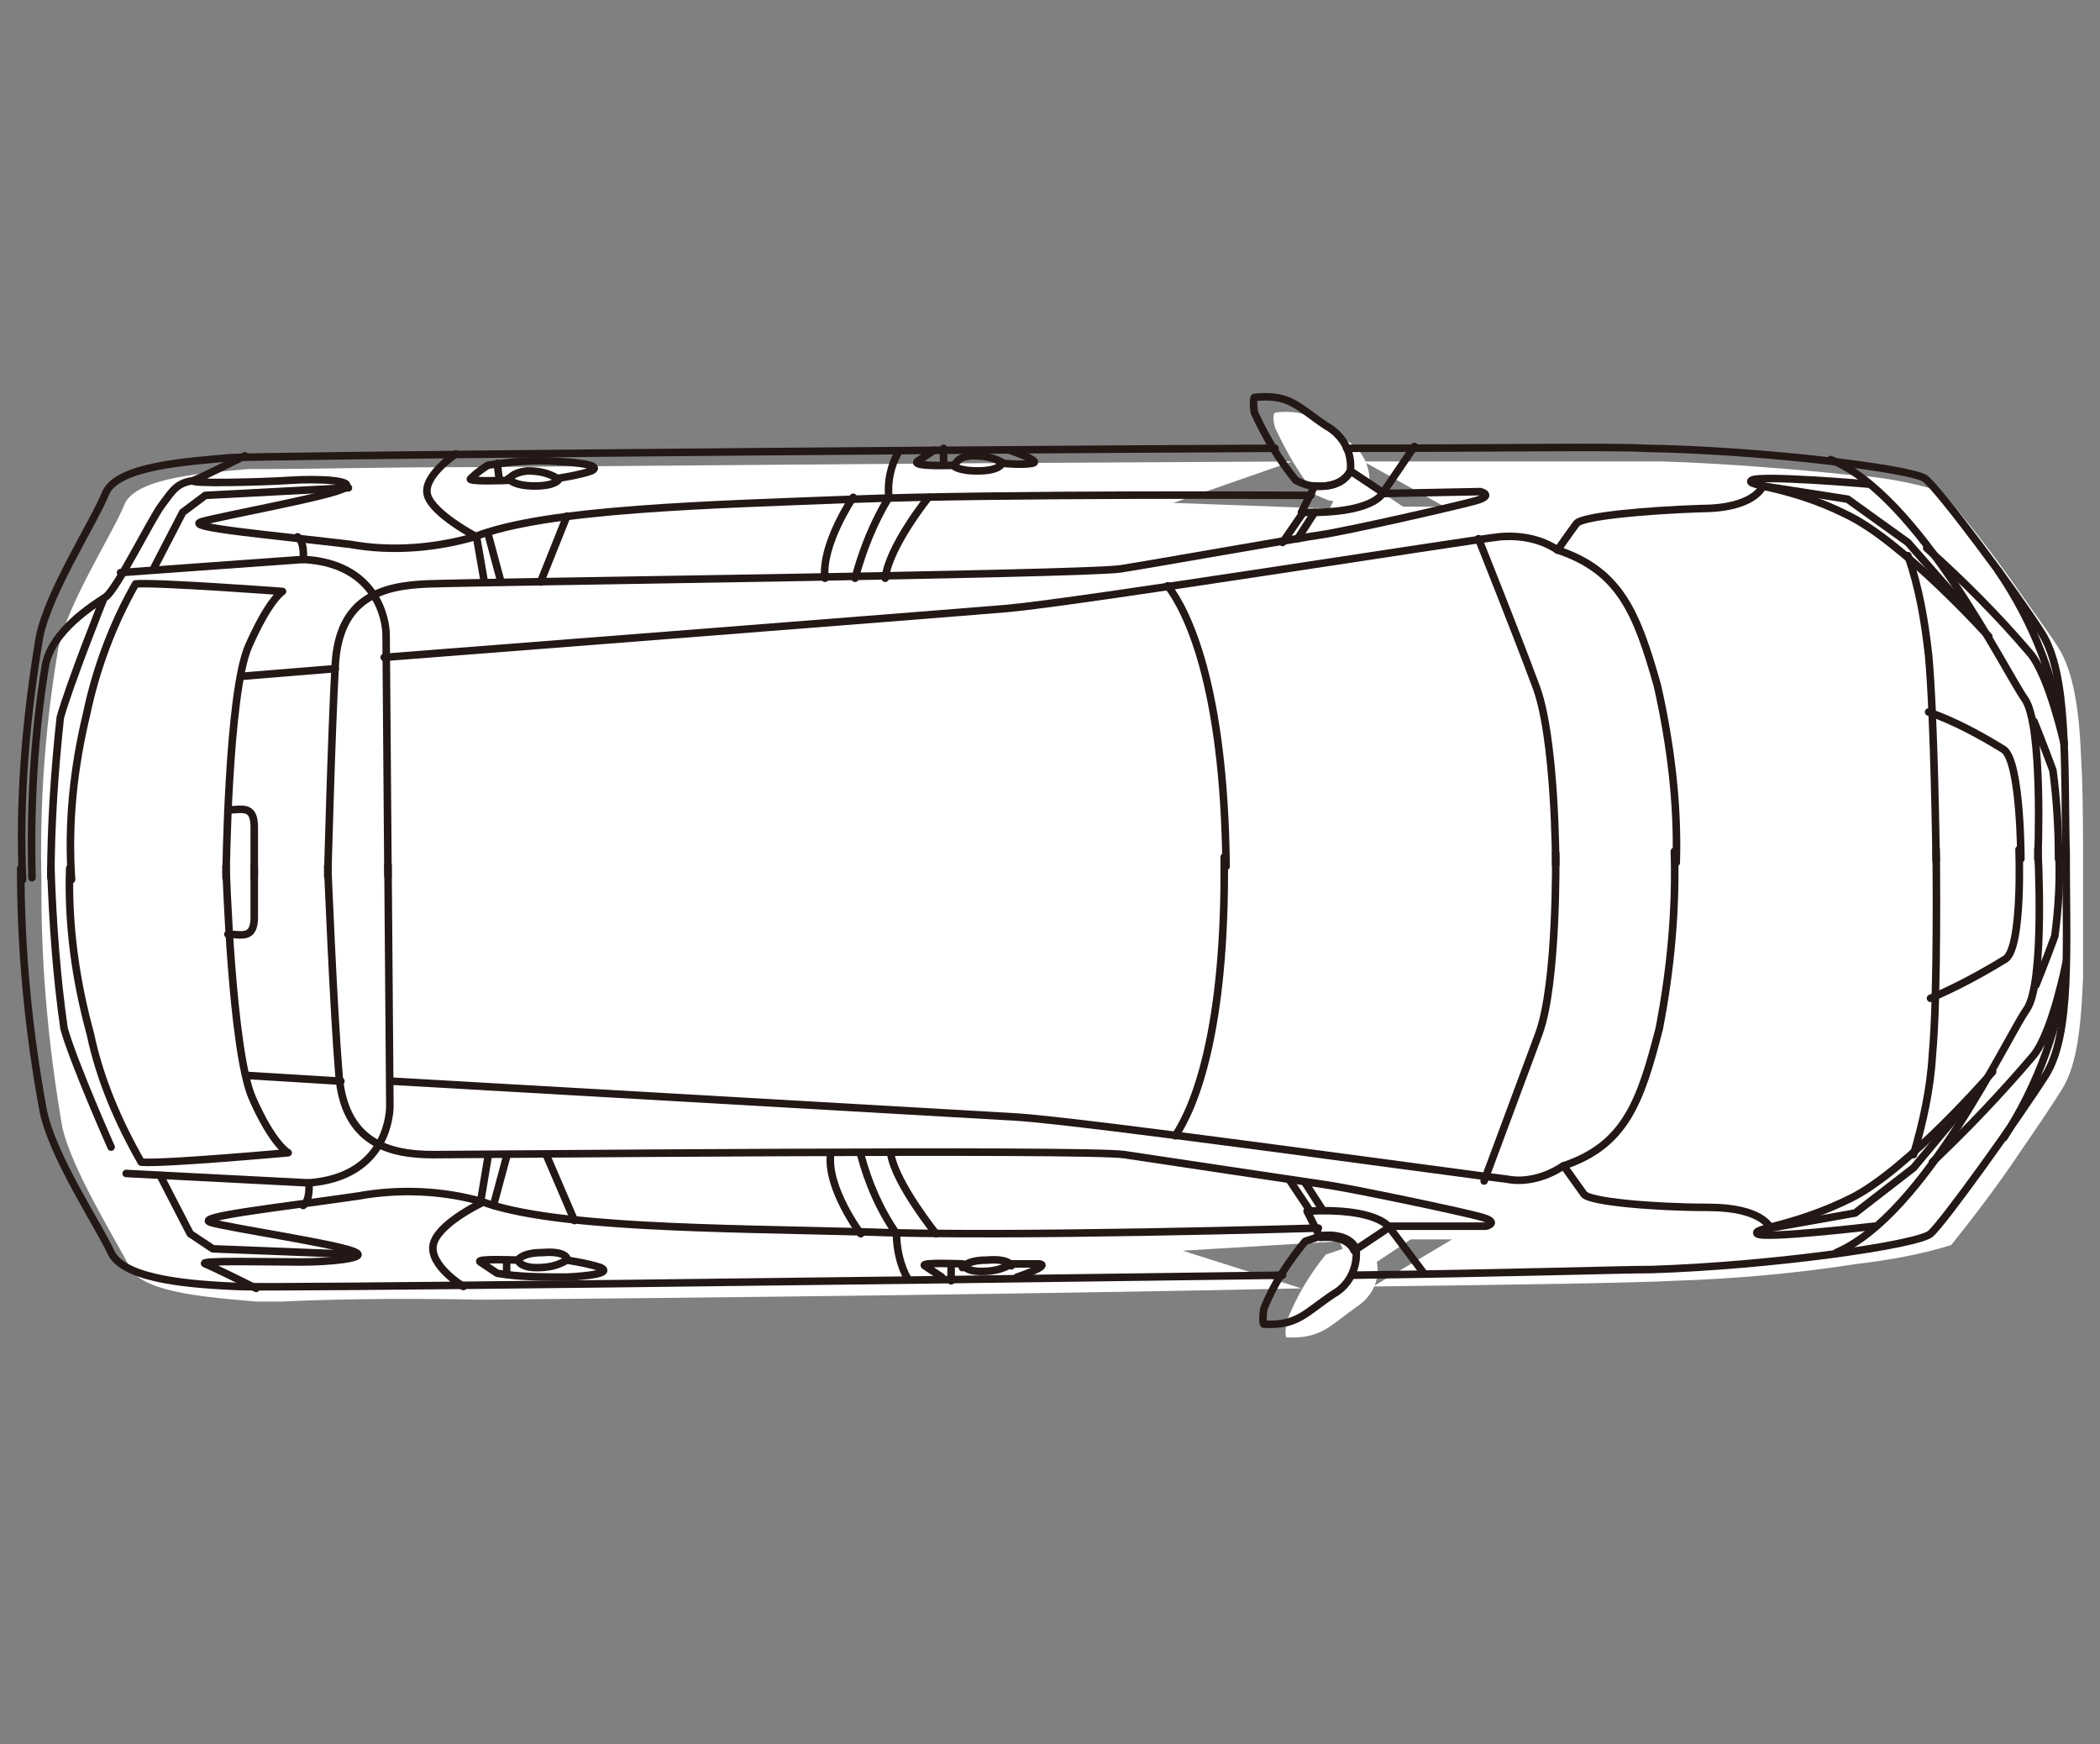 <?xml version="1.0" encoding="utf-8"?>
<!-- Generator: Adobe Illustrator 23.0.4, SVG Export Plug-In . SVG Version: 6.00 Build 0)  -->
<svg version="1.1" id="レイヤー_1" xmlns="http://www.w3.org/2000/svg" xmlns:xlink="http://www.w3.org/1999/xlink" x="0px"
	 y="0px" viewBox="0 0 111.5 92.6" style="enable-background:new 0 0 111.5 92.6;" xml:space="preserve">
<rect x="0" y="0" width="111.5" height="92.6" fill="#808080" stroke="none"/>
<style type="text/css">
	.st0{fill:#FFFFFF;}
	.st1{fill:none;stroke:#231815;stroke-width:0.4;stroke-linecap:round;stroke-linejoin:round;}
</style>
<title>アセット 1</title>
<g>
	<g id="レイヤー_2-2">
		<path class="st0" d="M107.3,61.1L107.3,61.1c0.9-1.3,1.7-2.5,2.2-3.3c0.8-1.3,1-3.4,1.1-5.9l0,0l0,0c0-1.8,0-3.7,0-5.8
			c0-2.1,0-4.1-0.1-5.8l0,0c-0.1-2.6-0.4-4.6-1.2-5.9c-0.5-0.8-1.4-2-2.3-3.3l0,0c-1.2-1.7-2.5-3.4-3.9-5c-1.6-0.5-3.3-0.8-5-0.9
			l0,0c-2.9-0.3-6.6-0.6-9.8-0.7c-1.7,0-7.8,0-15.9,0l4.3,2.4l-2.2,0l-1.8-1.2c0.1-0.9-0.4-1.9-1.2-2.3c-1.5-1-1.9-1.7-3.8-1.5
			c0,0-0.2,0.1,0,0.8c0.6,1.3,1.3,2.5,2.2,3.6c0.3,0.1,0.6,0.3,0.9,0.3l-0.2,0.4l-8.3-0.3l6.3-2.2l-18.1,0.1l0,0l-25.3,0.2l0,0
			c-4.9,0-8.7,0.1-10.6,0.1l-0.5,0l0,0l-0.9,0c-2.1,0.2-6,0.4-6.6,1.9s-3,5.2-3.5,7.6c-0.7,4.1-1,8.2-0.9,12.4l0,0l0,0.3l0,0.3l0,0
			c0,4.2,0.4,8.3,1.1,12.4c0.5,2.3,2.9,6.1,3.6,7.5s4.6,1.6,6.7,1.8l0.9,0l0,0l0.5,0c1.9-0.1,5.7-0.2,10.6-0.1l0,0
			c11.7-0.1,29.6-0.3,43.5-0.6l-6.3-2l8.3-0.5l0.2,0.4c-0.3,0.1-0.6,0.2-0.9,0.3c-0.9,1.1-1.6,2.3-2.1,3.6c-0.1,0.7,0,0.8,0,0.8
			c1.8,0.1,2.3-0.6,3.7-1.6c0.8-0.5,1.3-1.4,1.1-2.4l1.8-1.2l2.2,0l-4.2,2.5c8.1-0.1,14.2-0.2,15.9-0.3c3.3-0.1,6.6-0.4,9.8-0.9l0,0
			c1.7-0.2,3.4-0.5,5-1C104.8,64.6,106.1,62.9,107.3,61.1z"/>
		<path class="st1" d="M67.7,23.8c-21.9,0.1-54,0.4-55.5,0.5c-2.1,0.2-6,0.4-6.6,1.9s-3,5.2-3.5,7.6C1.4,38,1,42.3,1.2,46.7"/>
		<path class="st1" d="M109.7,45.6c-0.1-5.3,0.1-9.8-1.3-12s-5.5-7.7-6.2-8.2c-0.7-0.5-8.5-1.5-14.9-1.6c-1.7-0.1-7.8,0-15.8,0"/>
		<path class="st1" d="M109.3,45.6c0-1.6-0.1-3.2-0.3-4.7c-0.4-1.1-1-2.6-1-2.6"/>
		<path class="st1" d="M108.2,45.6c0,0,0.3-7.1-0.7-8.5s-5.6-10.8-10.3-12.7"/>
		<path class="st1" d="M106.1,30.3c1.9,2.8,3.1,5.9,3.5,9.2c0,0-0.8-3.6-1.8-4.8c-1.7-2-3.5-3.8-5.5-5.6"/>
		<path class="st1" d="M107.3,45.6c0,0,0-5.1-0.9-5.8c-1.3-0.8-2.6-1.5-4-2"/>
		<path class="st1" d="M102.8,45.7c0,0-0.1-7.7-0.4-10.9c-0.2-1.8-0.5-3.6-1.1-5.3"/>
		<path class="st1" d="M105.6,33.8c0,0-4.6-5.1-7.6-6.5c-3-1.5-5.4-1.5-5-1.8c0.4-0.3,6.2,0.2,6.2,0.2"/>
		<path class="st1" d="M82.7,29.2c3.3,1.1,4.2,3.3,5.3,7.2c0.7,3.1,1.1,6.3,1,9.4"/>
		<path class="st1" d="M82.6,45.9c0,0,0-6.9-1.1-9.6c-1-2.7-3-7.7-3-7.7"/>
		<path class="st1" d="M82.7,29.2c-0.9-0.6-2-0.8-3.1-0.7c-1.8,0.2-22.6,3.5-26.1,3.8c-3.5,0.3-33.1,2.6-33.1,2.6"/>
		<path class="st1" d="M75.1,23.7l-1.7,2.5c0,0-0.5,1.1-4.3,1l0.7-1.4c0,0,1.4,0.2,1.9-0.8l1.8,1.2"/>
		<path class="st1" d="M69.8,25.8c0,0,1.4,0.2,1.9-0.8c0.1-1-0.4-1.9-1.3-2.4c-1.5-1-1.9-1.7-3.8-1.5c0,0-0.1,0.1,0,0.8
			c0.6,1.3,1.3,2.5,2.2,3.6C69.2,25.7,69.5,25.8,69.8,25.8z"/>
		<path class="st1" d="M73.5,26.2l5.1-0.1c0,0,0.8,0.2-0.3,0.5c-1.1,0.3-6.8,1.6-8.2,1.8c-1.4,0.2-8.7,1.5-10.6,1.8
			c-2,0.3-34.4,0.7-36.8,0.8s-4.7,0.7-4.9,4.3s-0.4,11.2-0.4,11.2"/>
		<line class="st1" x1="69.8" y1="27.2" x2="68.9" y2="28.6"/>
		<line class="st1" x1="69.2" y1="27.2" x2="68.1" y2="28.8"/>
		<path class="st1" d="M69.6,26.3c0,0-16.5-0.1-24.2,0.2S29,27,25.2,28.5c-2.1,0.6-4.4,0.8-6.6,0.4c-4.2-0.5-8.9-0.9-7.9-1.2
			c1-0.3,7.1-1.4,7.6-1.8c0.6-0.4-1.4-0.5-2.9-0.4c-1.5,0.1-5.6,0.2-5.1,0c0.5-0.2,2.7-1.3,2.7-1.3"/>
		<path class="st1" d="M49.3,26.4c0,0-2.1,2.6-2.3,4.3"/>
		<path class="st1" d="M45.3,26.4c0,0-1.7,2.5-1.5,4.3"/>
		<path class="st1" d="M47.7,24c-0.4,0.7-0.6,1.6-0.5,2.4c-0.8,1.3-1.4,2.8-1.8,4.3"/>
		<path class="st1" d="M24.2,24.1c0,0-1.8,1.2-1.5,2.2s2.6,2.2,2.6,2.2l0.4,2.3"/>
		<line class="st1" x1="25.9" y1="28.3" x2="26.6" y2="30.9"/>
		<line class="st1" x1="30.1" y1="27.4" x2="28.7" y2="30.9"/>
		<path class="st1" d="M20.6,46.5l-0.1-12.8c0-0.8-0.5-3.8-4.4-4c0,0,0.1-0.9-0.3-1.2"/>
		<line class="st1" x1="16.1" y1="29.7" x2="6.4" y2="30.4"/>
		<path class="st1" d="M10.4,25.5c-1,0.1-1.2,0.5-1.8,1.3s-2.4,4.5-3,4.9s-2.9,1.8-3.2,3.7c-0.6,3.7-0.8,7.5-0.7,11.2"/>
		<line class="st1" x1="17.8" y1="35.5" x2="12.9" y2="35.9"/>
		<path class="st1" d="M12,46.6c0,0,0.1-9.8,1.2-12.3s1.8-2.9,1.8-2.9S8.3,30.9,7.2,31c-1.2,2.1-2.1,4.5-2.6,6.9
			c-0.7,2.9-1,5.8-0.8,8.8"/>
		<path class="st1" d="M2.7,46.6c0-2.8,0.2-5.7,0.5-8.5c0.5-1.8,2.3-6.3,2.3-6.3"/>
		<path class="st1" d="M12.1,43c0.7,0,1.4-0.3,1.4,0.9l0,2.7"/>
		<path class="st1" d="M62,31.1c1,1.3,3,5.2,3.1,14.9"/>
		<path class="st1" d="M53.6,23.9c0,0,1.8,0.6,1.2,0.7s-1.5,0-1.5,0c-0.5-0.3-1-0.4-1.6-0.4c-0.9,0-1,0.5-1,0.5s-2.3,0.1-2-0.2
			c0.3-0.2,0.6-0.4,0.9-0.6"/>
		<path class="st1" d="M53.2,24.6c0,0-0.1,0.4-1.3,0.4c-1.1,0-1.3-0.3-1.3-0.3"/>
		<line class="st1" x1="50.1" y1="23.8" x2="50.1" y2="24.6"/>
		<path class="st1" d="M25.9,24.7c-0.3,0.2-0.6,0.4-0.9,0.7c-0.3,0.2,2,0.1,2,0.1s0.1-0.4,1-0.5c0.6,0,1.1,0.1,1.6,0.4
			c0.6-0.1,1.2-0.2,1.8-0.4c0.8-0.4-1.8-0.5-1.8-0.5C28.4,24.4,27.2,24.5,25.9,24.7z"/>
		<path class="st1" d="M29.7,25.4c0,0-0.1,0.4-1.3,0.4S27,25.4,27,25.4"/>
		<line class="st1" x1="26.4" y1="24.6" x2="26.5" y2="25.4"/>
		<path class="st1" d="M68.1,67.7c-21.9,0.3-54,0.7-55.5,0.6c-2.1-0.1-6-0.3-6.7-1.8S2.8,61.4,2.3,59c-0.8-4.3-1.2-8.6-1.2-12.9"/>
		<path class="st1" d="M109.7,45.1c0,5.3,0.3,9.8-1.1,12s-5.4,7.8-6.1,8.4s-8.5,1.7-14.8,1.9c-1.7,0-7.8,0.2-15.9,0.3"/>
		<path class="st1" d="M109.3,45c0.1,1.6,0,3.2-0.2,4.7c-0.4,1.1-1,2.6-1,2.6"/>
		<path class="st1" d="M108.2,45.1c0,0,0.4,7.1-0.6,8.5c-1,1.4-5.4,10.9-10.1,12.9"/>
		<path class="st1" d="M106.4,60.4c1.8-2.8,3-6,3.3-9.3c0,0-0.7,3.6-1.7,4.9c-1.7,2-3.5,3.9-5.4,5.7"/>
		<path class="st1" d="M107.2,45.1c0,0,0.2,5.1-0.7,5.8c-1.3,0.8-2.6,1.5-4,2.1"/>
		<path class="st1" d="M102.8,45.1c0,0,0.1,7.8-0.2,10.9c-0.1,1.8-0.5,3.6-1,5.3"/>
		<path class="st1" d="M105.8,56.9c0,0-4.5,5.2-7.5,6.7s-5.3,1.6-5,1.9s6.2-0.4,6.2-0.4"/>
		<path class="st1" d="M105.1,57.8l-3.5,4.2l-3.1,2.4L94,65.2c0,0-0.4-1.1-3.3-1.1c-2.9,0-6.3-0.3-6.6-0.7l-1-1.4"/>
		<path class="st1" d="M104.9,32.9l-3.6-4.1l-3.2-2.3l-4.5-0.7c0,0-0.4,1.2-3.3,1.2c-2.9,0.1-6.3,0.4-6.6,0.8c-0.3,0.4-1,1.4-1,1.4"
			/>
		<path class="st1" d="M83,61.9c3.3-1.1,4.1-3.4,5.1-7.3c0.6-3.1,0.9-6.3,0.8-9.4"/>
		<path class="st1" d="M82.6,45.3c0,0,0.1,6.9-0.9,9.6c-1,2.7-2.9,7.8-2.9,7.8"/>
		<path class="st1" d="M83,61.9c-0.9,0.6-2,0.9-3,0.7c-1.8-0.2-22.6-3.1-26.1-3.3c-3.5-0.2-33.1-1.9-33.1-1.9"/>
		<path class="st1" d="M75.6,67.6l-1.8-2.4c0,0-0.6-1.1-4.4-0.9l0.7,1.4c0,0,1.4-0.2,1.8,0.7l1.8-1.2"/>
		<path class="st1" d="M70.2,65.6c0,0,1.4-0.2,1.8,0.7c0.1,0.9-0.3,1.9-1.2,2.4c-1.5,1-1.9,1.7-3.7,1.6c0,0-0.1-0.1,0-0.8
			c0.5-1.3,1.3-2.5,2.2-3.6C69.6,65.8,69.9,65.7,70.2,65.6z"/>
		<path class="st1" d="M73.8,65.1l5.1,0c0,0,0.8-0.2-0.3-0.5s-6.8-1.5-8.2-1.7s-8.7-1.3-10.7-1.6c-2-0.3-34.4,0-36.7,0
			s-4.7-0.6-5-4.2S17.4,46,17.4,46"/>
		<line class="st1" x1="70.2" y1="64.2" x2="69.3" y2="62.8"/>
		<line class="st1" x1="69.5" y1="64.2" x2="68.5" y2="62.7"/>
		<path class="st1" d="M70,65.2c0,0-16.5,0.5-24.2,0.2c-7.7-0.2-16.4-0.2-20.2-1.6c-2.1-0.6-4.4-0.7-6.6-0.3
			c-4.1,0.6-8.8,1.1-7.8,1.4c1,0.3,7.1,1.2,7.7,1.6c0.6,0.3-1.4,0.5-2.9,0.5s-5.6-0.1-5.1,0.1c0.5,0.2,2.7,1.3,2.7,1.3"/>
		<path class="st1" d="M49.7,65.5c0,0-2.1-2.6-2.4-4.2"/>
		<path class="st1" d="M45.7,65.5c0,0-1.8-2.4-1.6-4.2"/>
		<path class="st1" d="M48.2,67.9c-0.4-0.7-0.6-1.6-0.6-2.4c-0.9-1.3-1.5-2.7-1.9-4.2"/>
		<path class="st1" d="M24.6,68.3c0,0-1.8-1.1-1.6-2.2c0.2-1.1,2.5-2.2,2.5-2.2l0.4-2.4"/>
		<line class="st1" x1="26.2" y1="64" x2="26.9" y2="61.4"/>
		<line class="st1" x1="30.5" y1="64.8" x2="29" y2="61.3"/>
		<path class="st1" d="M20.6,45.9l0.1,12.8c0,0.8-0.4,3.8-4.3,4.1c0,0,0.1,0.9-0.3,1.2"/>
		<line class="st1" x1="16.4" y1="62.8" x2="6.7" y2="62.3"/>
		<line class="st1" x1="18.1" y1="57.4" x2="13.2" y2="57.1"/>
		<path class="st1" d="M12,46c0,0,0.3,9.8,1.4,12.3s1.9,2.9,1.9,2.9s-6.6,0.6-7.8,0.5c-1.2-2.1-2.2-4.4-2.7-6.8
			C4,52,3.6,49,3.7,46.1"/>
		<path class="st1" d="M2.7,46.1C2.8,49,3,51.8,3.4,54.6c0.5,1.8,2.5,6.3,2.5,6.3"/>
		<path class="st1" d="M12.1,49.6c0.7,0,1.4,0.3,1.4-0.9l0-2.7"/>
		<path class="st1" d="M62.4,60.3c1-1.5,2.7-5.5,2.6-14.8"/>
		<path class="st1" d="M54,67.8c0,0,1.8-0.6,1.2-0.7c-0.6,0-1.5,0-1.5,0c-0.5,0.3-1,0.4-1.6,0.4c-0.9,0-1-0.4-1-0.4s-2.3-0.1-2,0.1
			c0.3,0.2,0.6,0.4,0.9,0.6"/>
		<path class="st1" d="M53.7,67.2c0,0-0.1-0.4-1.3-0.3c-1.1,0-1.3,0.4-1.3,0.4"/>
		<line class="st1" x1="50.5" y1="68" x2="50.5" y2="67.2"/>
		<path class="st1" d="M26.4,67.6c-0.3-0.2-0.6-0.4-0.9-0.6c-0.3-0.2,2-0.1,2-0.1s0.1,0.4,1,0.4c0.6,0,1.1-0.1,1.6-0.4
			c0.6,0.1,1.2,0.2,1.8,0.4c0.8,0.4-1.8,0.5-1.8,0.5C28.8,67.8,27.6,67.8,26.4,67.6z"/>
		<path class="st1" d="M30.1,66.8c0,0-0.1-0.4-1.3-0.3c-1.1,0-1.3,0.4-1.3,0.4"/>
		<line class="st1" x1="26.9" y1="67.6" x2="26.9" y2="66.9"/>
		<polyline class="st1" points="18.5,25.9 10.9,26.3 9.7,27.2 8.2,30.1 		"/>
		<polyline class="st1" points="18.9,66.6 11.3,66.3 10.1,65.5 8.5,62.4 		"/>
	</g>
</g>
</svg>
